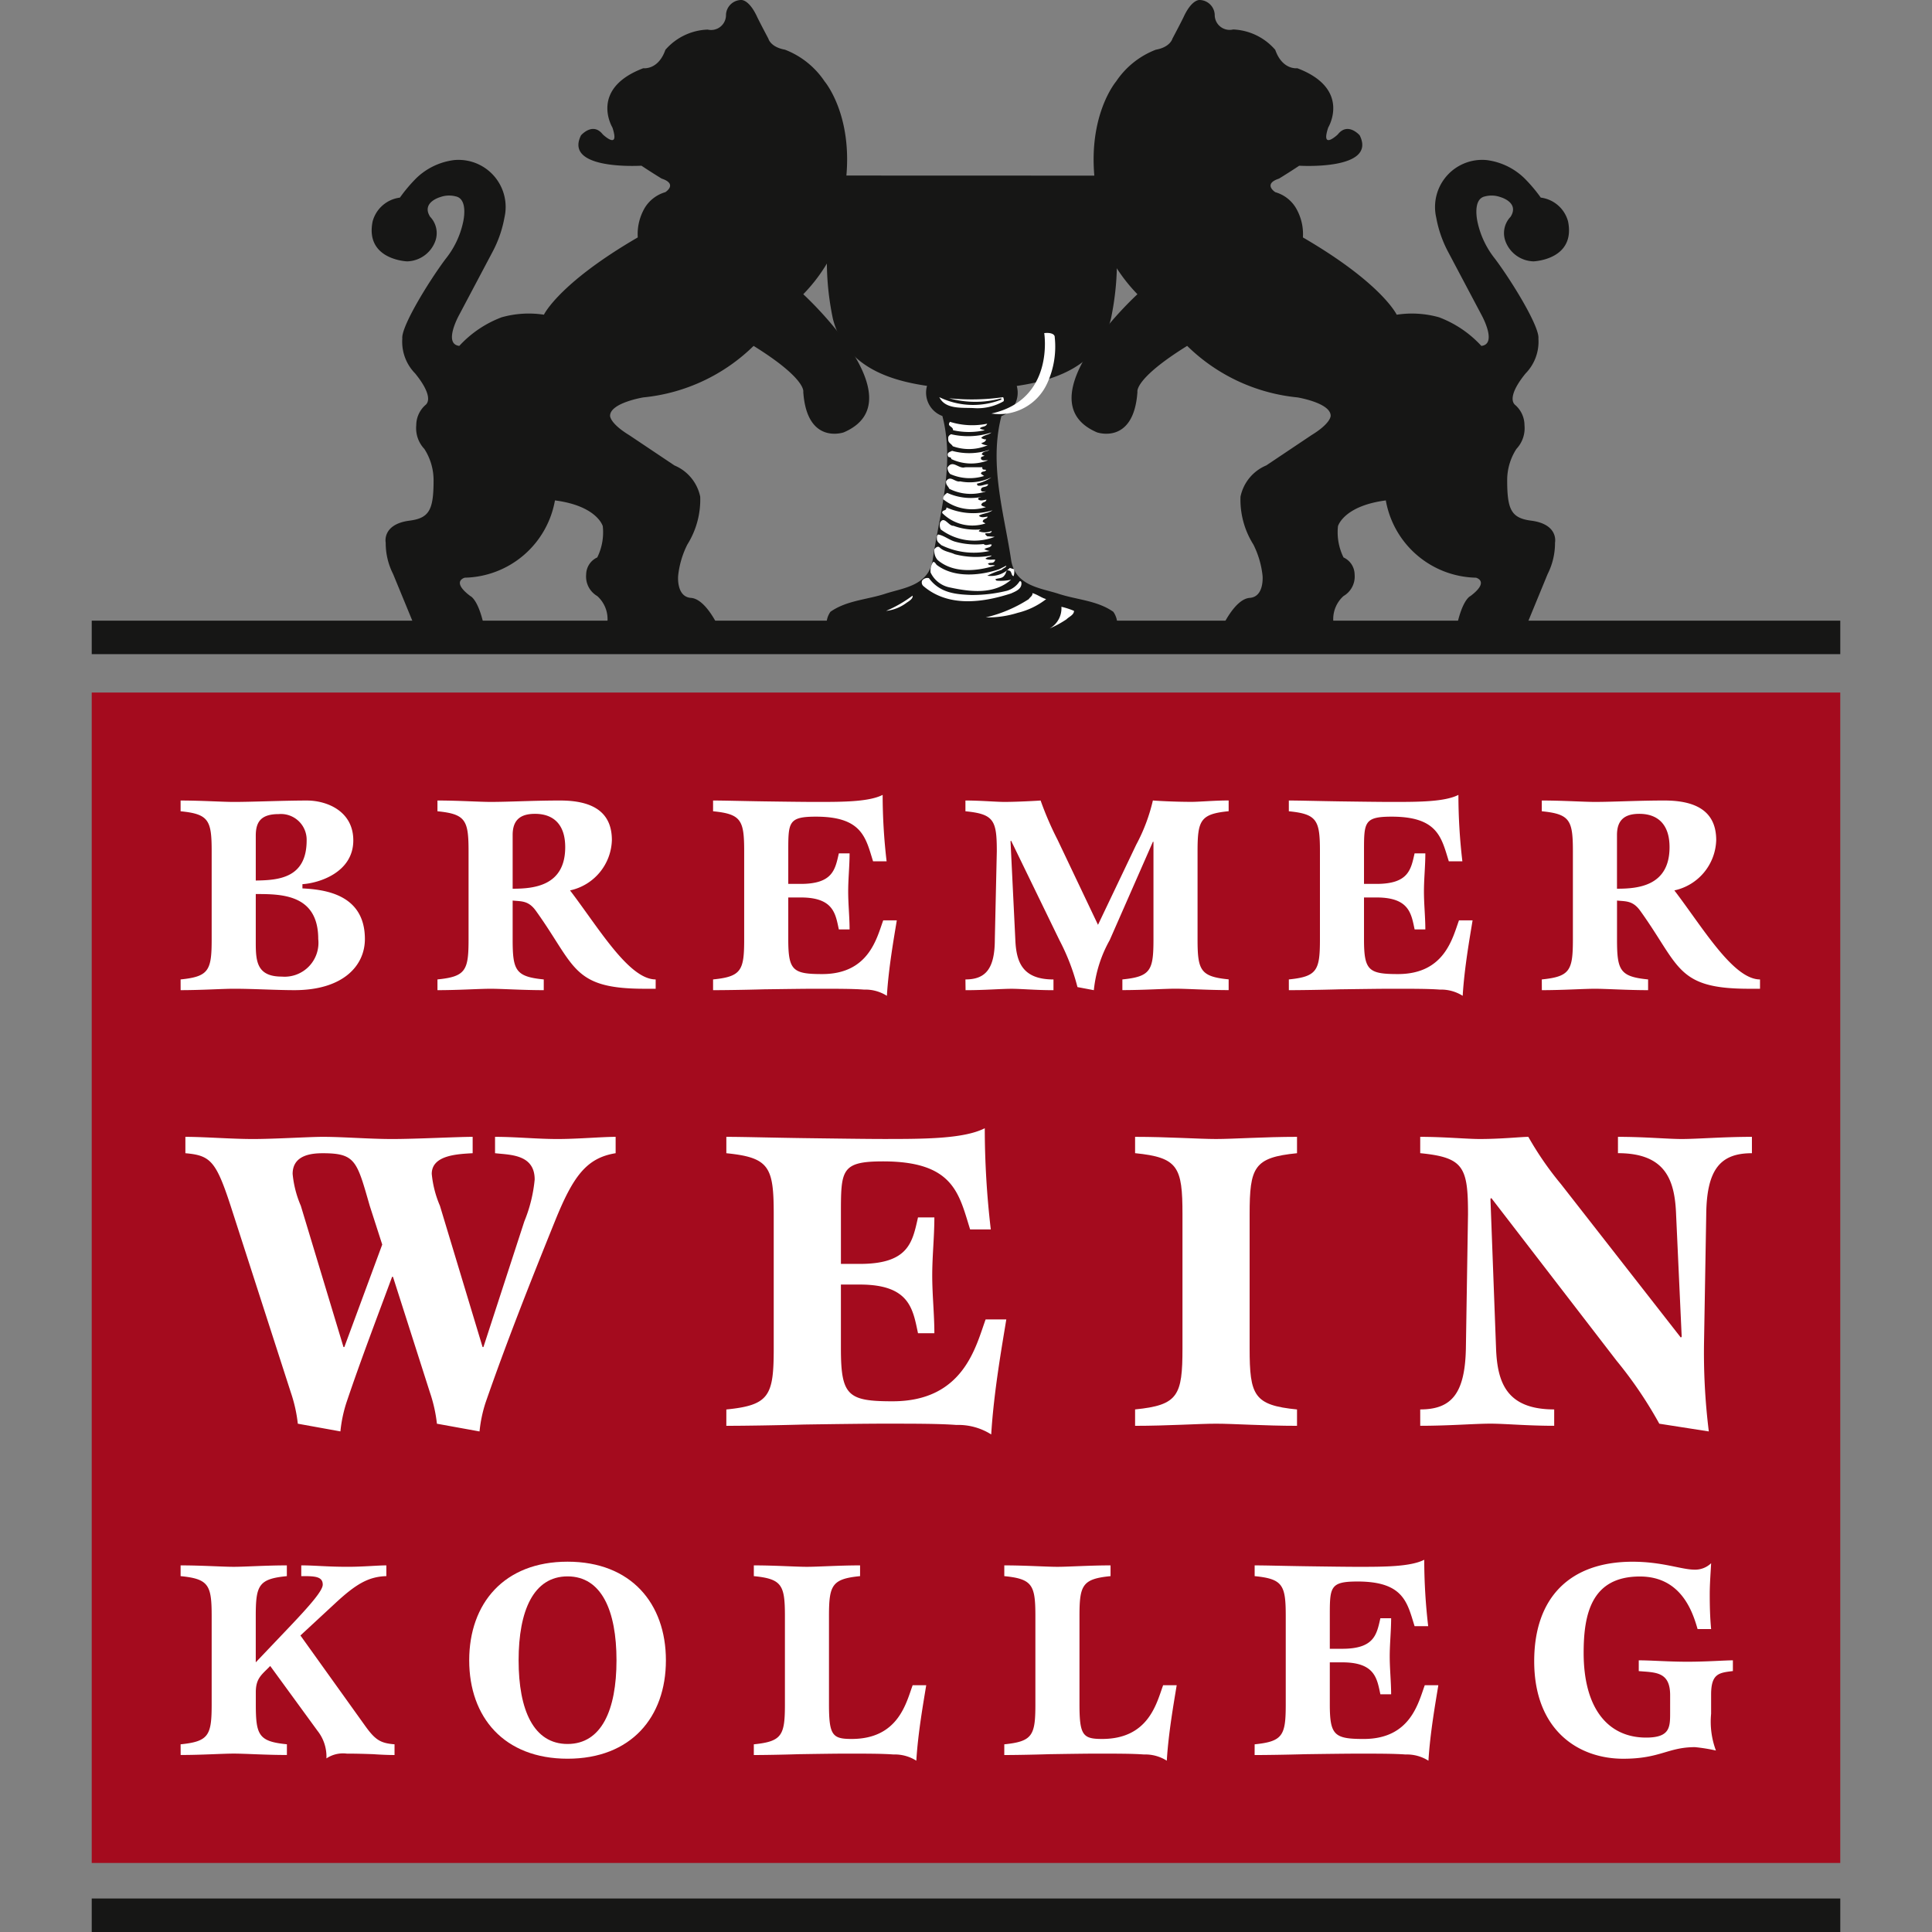 <svg xmlns="http://www.w3.org/2000/svg" xmlns:xlink="http://www.w3.org/1999/xlink" width="150" height="150" viewBox="0 0 150 150">
  <rect x="0" y="0" width="150" height="150" fill="#808080" stroke="none"/>
  <defs>
    <clipPath id="clip-path">
      <rect id="Rechteck_272" data-name="Rechteck 272" width="135.757" height="150" fill="none"/>
    </clipPath>
  </defs>
  <g id="logo" transform="translate(7841 -3798)">
    <rect id="Rechteck_273" data-name="Rechteck 273" width="150" height="150" transform="translate(-7841 3798)" fill="#fff" opacity="0"/>
    <g id="Gruppe_822" data-name="Gruppe 822" transform="translate(-7833.878 3798)">
      <rect id="Rechteck_269" data-name="Rechteck 269" width="135.755" height="90.871" transform="translate(0 53.769)" fill="#a40b1e"/>
      <rect id="Rechteck_270" data-name="Rechteck 270" width="135.757" height="2.601" transform="translate(0 147.399)" fill="#161615"/>
      <g id="Gruppe_821" data-name="Gruppe 821">
        <g id="Gruppe_820" data-name="Gruppe 820" clip-path="url(#clip-path)">
          <path id="Pfad_503" data-name="Pfad 503" d="M82.231,26.855a14.208,14.208,0,0,0,8.567,4s2.572.424,2.572,1.426c0,0,.036.572-1.491,1.505l-3.509,2.35a3.366,3.366,0,0,0-2,2.428,6.534,6.534,0,0,0,1,3.713,7.04,7.04,0,0,1,.713,2.428s.155,1.632-1,1.715-2.143,2.283-2.143,2.283h8.714a2.408,2.408,0,0,1,.714-2.426A1.75,1.75,0,0,0,95.23,44.6a1.47,1.47,0,0,0-.861-1.32,4.429,4.429,0,0,1-.431-2.428s.431-1.571,3.714-2a7.265,7.265,0,0,0,7,6s1.1.275-.431,1.427c0,0-.6.223-1.05,2.287h5.4l1.646-4a5.331,5.331,0,0,0,.572-2.432s.31-1.432-1.856-1.711c-1.541-.2-1.858-.858-1.858-3.14a4.466,4.466,0,0,1,.718-2.43,2.342,2.342,0,0,0,.626-1.832,2.092,2.092,0,0,0-.719-1.577c-.378-.314-.287-1.11.8-2.445a3.527,3.527,0,0,0,1-2.714c.1-.9-2-4.362-3.369-6.191a6.874,6.874,0,0,1-1.347-2.806s-.457-1.832.573-2.041a2.032,2.032,0,0,1,1.2.058s1.491.409.782,1.526a1.827,1.827,0,0,0-.371,1.968,2.394,2.394,0,0,0,2.154,1.493s3.275-.115,2.682-3.092a2.521,2.521,0,0,0-2.121-1.858,11.744,11.744,0,0,0-1.306-1.537,5.13,5.13,0,0,0-2.876-1.374,3.659,3.659,0,0,0-3.935,4.458,9.109,9.109,0,0,0,.933,2.683l2.571,4.857s1.285,2.285,0,2.427a8.558,8.558,0,0,0-3.286-2.222,7.814,7.814,0,0,0-3.286-.2s-1.139-2.43-7.282-6a4.009,4.009,0,0,0-.568-2.328,2.742,2.742,0,0,0-1.575-1.185s-1-.627.288-1.055c0,0,.712-.431,1.569-1,0,0,6.062.381,4.694-2.358,0,0-.915-1.066-1.7-.07,0,0-1.35,1.286-.742-.54,0,0,1.82-3-2.4-4.6,0,0-1.158.164-1.714-1.428A4.563,4.563,0,0,0,85.8,2.288a1.158,1.158,0,0,1-1.431-1.139A1.2,1.2,0,0,0,83.227,0S82.646-.11,82,1.22c0,0-.106.253-.915,1.781,0,0-.16.658-1.288.858a6.519,6.519,0,0,0-3.085,2.466s-2.163,2.539-1.674,7.488c0,0-5.236-.241-5.236,4.044,0,0-.109,2.117,1.809,2.108,1.015.037,1.015-.273,1.387-.519,1.3-1.114,2.163-1.23,2.538-1.053a12.96,12.96,0,0,0,2.832,4.451s-8.979,8.223-3.139,10.725c0,0,2.856,1,3.139-3.143,0,0-.283-1,3.861-3.572" transform="translate(2.82 0)" fill="#161615"/>
          <path id="Pfad_504" data-name="Pfad 504" d="M50.544,26.855a14.217,14.217,0,0,1-8.568,4S39.4,31.28,39.4,32.282c0,0-.036.572,1.489,1.505l3.51,2.35a3.371,3.371,0,0,1,2,2.428,6.573,6.573,0,0,1-1,3.713,7.032,7.032,0,0,0-.714,2.428s-.156,1.632,1,1.715,2.142,2.283,2.142,2.283H39.12a2.407,2.407,0,0,0-.715-2.426,1.75,1.75,0,0,1-.861-1.679,1.472,1.472,0,0,1,.861-1.32,4.4,4.4,0,0,0,.428-2.428s-.428-1.571-3.712-2a7.269,7.269,0,0,1-7,6s-1.1.275.429,1.427c0,0,.6.223,1.052,2.287H24.2l-1.647-4a5.323,5.323,0,0,1-.573-2.432s-.308-1.432,1.859-1.711c1.539-.2,1.858-.858,1.858-3.14a4.5,4.5,0,0,0-.718-2.43,2.345,2.345,0,0,1-.627-1.832,2.1,2.1,0,0,1,.717-1.577c.381-.314.285-1.11-.8-2.445a3.513,3.513,0,0,1-1-2.714c-.1-.9,2-4.362,3.369-6.191a6.841,6.841,0,0,0,1.343-2.806s.46-1.832-.571-2.041a2.029,2.029,0,0,0-1.2.058s-1.488.409-.781,1.526A1.832,1.832,0,0,1,25.8,18.8a2.4,2.4,0,0,1-2.157,1.493s-3.275-.115-2.681-3.092a2.518,2.518,0,0,1,2.121-1.858,11.851,11.851,0,0,1,1.3-1.537,5.148,5.148,0,0,1,2.88-1.374A3.657,3.657,0,0,1,31.2,16.888a9.1,9.1,0,0,1-.934,2.683l-2.571,4.857s-1.285,2.285,0,2.427a8.561,8.561,0,0,1,3.29-2.222,7.782,7.782,0,0,1,3.278-.2s1.143-2.43,7.287-6a4.026,4.026,0,0,1,.564-2.328,2.773,2.773,0,0,1,1.575-1.185s1-.627-.285-1.055c0,0-.712-.431-1.569-1,0,0-6.063.381-4.691-2.358,0,0,.912-1.066,1.691-.07,0,0,1.353,1.286.745-.54,0,0-1.82-3,2.4-4.6,0,0,1.159.164,1.714-1.428a4.561,4.561,0,0,1,3.283-1.572A1.156,1.156,0,0,0,48.4,1.149,1.2,1.2,0,0,1,49.544,0s.585-.113,1.229,1.217c0,0,.107.253.916,1.781,0,0,.158.658,1.287.858A6.514,6.514,0,0,1,56.06,6.326s2.165,2.539,1.671,7.488c0,0,5.243-.241,5.243,4.044,0,0,.108,2.117-1.81,2.108-1.018.037-1.018-.273-1.39-.519-1.3-1.114-2.164-1.23-2.539-1.053A12.931,12.931,0,0,1,54.4,22.844s8.983,8.223,3.14,10.725c0,0-2.858,1-3.14-3.143,0,0,.282-1-3.859-3.572" transform="translate(0.844 0)" fill="#161615"/>
          <line id="Linie_43" data-name="Linie 43" x2="135.757" transform="translate(0 49.487)" fill="#fff"/>
          <rect id="Rechteck_271" data-name="Rechteck 271" width="135.757" height="2.601" transform="translate(0 48.187)" fill="#161615"/>
          <path id="Pfad_505" data-name="Pfad 505" d="M77.236,48.684a1.685,1.685,0,0,0-.135-1.712c-1.255-.882-2.838-.932-4.256-1.4-1.37-.45-3.392-.6-3.685-2.668-.536-3.571-1.724-7.374-.747-11.131a1.937,1.937,0,0,0,1.117-1.068,1.96,1.96,0,0,0,.074-1.269c2.917-.428,6.359-1.5,7.308-5.2a21.775,21.775,0,0,0-.561-11.129L55.892,13.1a21.787,21.787,0,0,0-.562,11.129c.949,3.7,4.389,4.776,7.308,5.2a1.926,1.926,0,0,0,1.192,2.34c.975,3.755-.211,7.557-.748,11.127-.294,2.067-2.316,2.219-3.685,2.672-1.419.465-3,.518-4.256,1.4a1.677,1.677,0,0,0-.135,1.712Z" transform="translate(2.215 0.529)" fill="#161615"/>
          <path id="Pfad_506" data-name="Pfad 506" d="M68.034,29.833c.088-.04.029-.042.015-.1a7.615,7.615,0,0,1-4.034-.009,17.1,17.1,0,0,0,4.195-.085c.028.109.089.2.028.319a4.031,4.031,0,0,1-2.322.529c-.917-.048-2.2.111-2.663-.848a5.989,5.989,0,0,0,4.782.2" transform="translate(2.555 1.197)" fill="#fff"/>
          <path id="Pfad_507" data-name="Pfad 507" d="M68.034,29.833c.088-.04.029-.042.015-.1a7.615,7.615,0,0,1-4.034-.009,17.1,17.1,0,0,0,4.195-.085c.028.109.089.2.028.319a4.031,4.031,0,0,1-2.322.529c-.917-.048-2.2.111-2.663-.848A5.989,5.989,0,0,0,68.034,29.833Z" transform="translate(2.555 1.197)" fill="none" stroke="#fff" stroke-linecap="square" stroke-miterlimit="2" stroke-width="0"/>
          <path id="Pfad_508" data-name="Pfad 508" d="M66.94,31.623c-.114.285-.4.18-.57.359.115.1.253.086.379.148a5.564,5.564,0,0,1-2.461,0c.01-.327-.512-.281-.238-.652a5.77,5.77,0,0,0,2.89.146" transform="translate(2.584 1.272)" fill="#fff"/>
          <path id="Pfad_509" data-name="Pfad 509" d="M66.94,31.623c-.114.285-.4.18-.57.359.115.1.253.086.379.148a5.564,5.564,0,0,1-2.461,0c.01-.327-.512-.281-.238-.652A5.77,5.77,0,0,0,66.94,31.623Z" transform="translate(2.584 1.272)" fill="none" stroke="#fff" stroke-linecap="square" stroke-miterlimit="2" stroke-width="0"/>
          <path id="Pfad_510" data-name="Pfad 510" d="M67.272,32.274c-.227.194-.579.179-.795.418a.586.586,0,0,0,.386.115c-.066.225-.249.225-.386.311a.952.952,0,0,0,.5.148,3.717,3.717,0,0,1-2.707.076c-.137-.224-.378-.254-.354-.578-.024-.208.1-.281.216-.356a5.832,5.832,0,0,0,3.14-.134" transform="translate(2.582 1.304)" fill="#fff"/>
          <path id="Pfad_511" data-name="Pfad 511" d="M67.272,32.274c-.227.194-.579.179-.795.418a.586.586,0,0,0,.386.115c-.066.225-.249.225-.386.311a.952.952,0,0,0,.5.148,3.717,3.717,0,0,1-2.707.076c-.137-.224-.378-.254-.354-.578-.024-.208.1-.281.216-.356A5.832,5.832,0,0,0,67.272,32.274Z" transform="translate(2.582 1.304)" fill="none" stroke="#fff" stroke-linecap="square" stroke-miterlimit="2" stroke-width="0"/>
          <path id="Pfad_512" data-name="Pfad 512" d="M67.115,33.57c-.191.161-.5.075-.6.357.07.014.125.1.215.076-.056.115-.363.043-.248.308.148.135.351.046.522.074a3.594,3.594,0,0,1-2.844-.1c-.024-.179-.161-.121-.239-.179-.161-.353.157-.372.294-.459a4.974,4.974,0,0,0,2.9-.075" transform="translate(2.58 1.356)" fill="#fff"/>
          <path id="Pfad_513" data-name="Pfad 513" d="M67.115,33.57c-.191.161-.5.075-.6.357.07.014.125.1.215.076-.056.115-.363.043-.248.308.148.135.351.046.522.074a3.594,3.594,0,0,1-2.844-.1c-.024-.179-.161-.121-.239-.179-.161-.353.157-.372.294-.459A4.974,4.974,0,0,0,67.115,33.57Z" transform="translate(2.58 1.356)" fill="none" stroke="#fff" stroke-linecap="square" stroke-miterlimit="2" stroke-width="0"/>
          <path id="Pfad_514" data-name="Pfad 514" d="M66.568,34.875a.182.182,0,0,0,.048.175l.249.03c-.079.208-.364.046-.409.3l.248.176a3.735,3.735,0,0,1-2.629-.149.716.716,0,0,1-.214-.5c.4-.664.866.135,1.365-.028Z" transform="translate(2.58 1.399)" fill="#fff"/>
          <path id="Pfad_515" data-name="Pfad 515" d="M66.568,34.875a.182.182,0,0,0,.048.175l.249.03c-.079.208-.364.046-.409.3l.248.176a3.735,3.735,0,0,1-2.629-.149.716.716,0,0,1-.214-.5c.4-.664.866.135,1.365-.028Z" transform="translate(2.58 1.399)" fill="none" stroke="#fff" stroke-linecap="square" stroke-miterlimit="2" stroke-width="0"/>
          <path id="Pfad_516" data-name="Pfad 516" d="M66.164,36.108c-.022.074.023.105.046.149.307.075.537-.118.819-.1-.1.323-.558.087-.568.459.08.192.248.074.386.1A3.718,3.718,0,0,1,64,36.508c-.078-.207-.26-.281-.248-.575.328-.52.705.1,1.091,0a3.837,3.837,0,0,0,2.435-.313,3.148,3.148,0,0,1-1.114.488" transform="translate(2.575 1.439)" fill="#fff"/>
          <path id="Pfad_517" data-name="Pfad 517" d="M66.164,36.108c-.022.074.023.105.046.149.307.075.537-.118.819-.1-.1.323-.558.087-.568.459.08.192.248.074.386.1A3.718,3.718,0,0,1,64,36.508c-.078-.207-.26-.281-.248-.575.328-.52.705.1,1.091,0a3.837,3.837,0,0,0,2.435-.313A3.148,3.148,0,0,1,66.164,36.108Z" transform="translate(2.575 1.439)" fill="none" stroke="#fff" stroke-linecap="square" stroke-miterlimit="2" stroke-width="0"/>
          <path id="Pfad_518" data-name="Pfad 518" d="M66.493,37.1c-.082.061-.241.017-.241.179.195.175.433.044.65.032-.071.264-.319.117-.409.4.078.119.238.132.363.177a3.592,3.592,0,0,1-3.314-.608c-.021-.264.158-.385.308-.5a4.428,4.428,0,0,0,2.643.324" transform="translate(2.567 1.485)" fill="#fff"/>
          <path id="Pfad_519" data-name="Pfad 519" d="M66.493,37.1c-.082.061-.241.017-.241.179.195.175.433.044.65.032-.071.264-.319.117-.409.4.078.119.238.132.363.177a3.592,3.592,0,0,1-3.314-.608c-.021-.264.158-.385.308-.5A4.428,4.428,0,0,0,66.493,37.1Z" transform="translate(2.567 1.485)" fill="none" stroke="#fff" stroke-linecap="square" stroke-miterlimit="2" stroke-width="0"/>
          <path id="Pfad_520" data-name="Pfad 520" d="M67.371,38.09c-.318.238-.727.223-1.058.416.182.194.431.1.681.074-.055.224-.351.12-.386.4l.216.132a3.3,3.3,0,0,1-3.358-.812c-.009-.3.331-.105.331-.432a5.1,5.1,0,0,0,3.574.222" transform="translate(2.564 1.53)" fill="#fff"/>
          <path id="Pfad_521" data-name="Pfad 521" d="M67.371,38.09c-.318.238-.727.223-1.058.416.182.194.431.1.681.074-.055.224-.351.12-.386.4l.216.132a3.3,3.3,0,0,1-3.358-.812c-.009-.3.331-.105.331-.432A5.1,5.1,0,0,0,67.371,38.09Z" transform="translate(2.564 1.53)" fill="none" stroke="#fff" stroke-linecap="square" stroke-miterlimit="2" stroke-width="0"/>
          <path id="Pfad_522" data-name="Pfad 522" d="M66.5,39.533c-.071.03-.16.061-.183.149a1.353,1.353,0,0,0,1-.03c-.022.359-.842-.015-.351.416l.581.044a4.348,4.348,0,0,1-4.19-.578A.785.785,0,0,1,63.314,39c.321-.546.649.283,1.036.253a4.9,4.9,0,0,0,2.153.28" transform="translate(2.556 1.568)" fill="#fff"/>
          <path id="Pfad_523" data-name="Pfad 523" d="M66.5,39.533c-.071.03-.16.061-.183.149a1.353,1.353,0,0,0,1-.03c-.022.359-.842-.015-.351.416l.581.044a4.348,4.348,0,0,1-4.19-.578A.785.785,0,0,1,63.314,39c.321-.546.649.283,1.036.253A4.9,4.9,0,0,0,66.5,39.533Z" transform="translate(2.556 1.568)" fill="none" stroke="#fff" stroke-linecap="square" stroke-miterlimit="2" stroke-width="0"/>
          <path id="Pfad_524" data-name="Pfad 524" d="M64.517,40.453a5.96,5.96,0,0,0,2.186.176c.194.182.411-.028.625.045-.068.268-.385.195-.569.357a1.425,1.425,0,0,0,.41.134,5.7,5.7,0,0,1-3.768-.459c-.146-.164-.351-.236-.33-.535-.012-.118.014-.252.114-.282.467.088.866.445,1.332.564" transform="translate(2.548 1.611)" fill="#fff"/>
          <path id="Pfad_525" data-name="Pfad 525" d="M64.517,40.453a5.96,5.96,0,0,0,2.186.176c.194.182.411-.028.625.045-.068.268-.385.195-.569.357a1.425,1.425,0,0,0,.41.134,5.7,5.7,0,0,1-3.768-.459c-.146-.164-.351-.236-.33-.535-.012-.118.014-.252.114-.282C63.653,39.977,64.051,40.334,64.517,40.453Z" transform="translate(2.548 1.611)" fill="none" stroke="#fff" stroke-linecap="square" stroke-miterlimit="2" stroke-width="0"/>
          <path id="Pfad_526" data-name="Pfad 526" d="M64.446,41.377a6.5,6.5,0,0,0,2.89.1c-.135.163-.352.092-.488.253.228.134.569.046.762.074-.114.371-.364.165-.569.312.136.206.377.045.548.149-1.38.441-3.223.62-4.451-.431a1.053,1.053,0,0,1-.251-.845c.1-.12.239-.252.387-.149.341.34.784.357,1.171.533" transform="translate(2.54 1.648)" fill="#fff"/>
          <path id="Pfad_527" data-name="Pfad 527" d="M64.446,41.377a6.5,6.5,0,0,0,2.89.1c-.135.163-.352.092-.488.253.228.134.569.046.762.074-.114.371-.364.165-.569.312.136.206.377.045.548.149-1.38.441-3.223.62-4.451-.431a1.053,1.053,0,0,1-.251-.845c.1-.12.239-.252.387-.149C63.616,41.185,64.059,41.2,64.446,41.377Z" transform="translate(2.54 1.648)" fill="none" stroke="#fff" stroke-linecap="square" stroke-miterlimit="2" stroke-width="0"/>
          <path id="Pfad_528" data-name="Pfad 528" d="M63.113,42.191c1.355,1.009,3.359.8,4.815.311l.548-.279c0,.149-.251.19-.354.325A6.807,6.807,0,0,0,67,43.005,2.04,2.04,0,0,0,68.75,42.4c.1.029.214.072.329.1a.985.985,0,0,1-.034.536c-.206-.032-.124-.415-.374-.432-.22-.1-.195.221-.307.328-.184.326-.492.233-.743.353l.094.1a3.616,3.616,0,0,0,1.137-.072c-1.333,1.168-3.142.949-4.725.609A2.092,2.092,0,0,1,62.6,42.754a1.227,1.227,0,0,1,.195-.814c.157-.03.194.164.316.251" transform="translate(2.528 1.694)" fill="#fff"/>
          <path id="Pfad_529" data-name="Pfad 529" d="M63.113,42.191c1.355,1.009,3.359.8,4.815.311l.548-.279c0,.149-.251.19-.354.325A6.807,6.807,0,0,0,67,43.005,2.04,2.04,0,0,0,68.75,42.4c.1.029.214.072.329.1a.985.985,0,0,1-.034.536c-.206-.032-.124-.415-.374-.432-.22-.1-.195.221-.307.328-.184.326-.492.233-.743.353l.094.1a3.616,3.616,0,0,0,1.137-.072c-1.333,1.168-3.142.949-4.725.609A2.092,2.092,0,0,1,62.6,42.754a1.227,1.227,0,0,1,.195-.814C62.954,41.91,62.99,42.1,63.113,42.191Z" transform="translate(2.528 1.694)" fill="none" stroke="#fff" stroke-linecap="square" stroke-miterlimit="2" stroke-width="0"/>
          <path id="Pfad_530" data-name="Pfad 530" d="M62.492,43.138c.854,1.167,2.078,1.263,3.28,1.315a11.18,11.18,0,0,0,2.773-.326,1.738,1.738,0,0,0,.994-.739c.067-.03.127.028.137.1.057.5-.442.681-.8.844-2.185.71-4.884,1.1-6.83-.591a.381.381,0,0,1-.079-.4.508.508,0,0,1,.522-.2" transform="translate(2.502 1.742)" fill="#fff"/>
          <path id="Pfad_531" data-name="Pfad 531" d="M62.492,43.138c.854,1.167,2.078,1.263,3.28,1.315a11.18,11.18,0,0,0,2.773-.326,1.738,1.738,0,0,0,.994-.739c.067-.03.127.028.137.1.057.5-.442.681-.8.844-2.185.71-4.884,1.1-6.83-.591a.381.381,0,0,1-.079-.4A.508.508,0,0,1,62.492,43.138Z" transform="translate(2.502 1.742)" fill="none" stroke="#fff" stroke-linecap="square" stroke-miterlimit="2" stroke-width="0"/>
          <path id="Pfad_532" data-name="Pfad 532" d="M61.332,44.45c.063.231-.282.431-.46.551a3.238,3.238,0,0,1-1.593.632,9.684,9.684,0,0,0,2.053-1.183" transform="translate(2.395 1.796)" fill="#fff"/>
          <path id="Pfad_533" data-name="Pfad 533" d="M71.405,44.728a5.819,5.819,0,0,1-2.2,1.062,7.821,7.821,0,0,1-2.487.358,10.674,10.674,0,0,0,3.339-1.42c.091-.157.318-.257.282-.464.383.1.686.357,1.07.464" transform="translate(2.695 1.788)" fill="#fff"/>
          <path id="Pfad_534" data-name="Pfad 534" d="M71.405,44.728a5.819,5.819,0,0,1-2.2,1.062,7.821,7.821,0,0,1-2.487.358,10.674,10.674,0,0,0,3.339-1.42c.091-.157.318-.257.282-.464C70.718,44.362,71.021,44.621,71.405,44.728Z" transform="translate(2.695 1.788)" fill="none" stroke="#fff" stroke-linecap="square" stroke-miterlimit="2" stroke-width="0"/>
          <path id="Pfad_535" data-name="Pfad 535" d="M73.379,45.6c-.01.321-.383.444-.585.653a7.887,7.887,0,0,1-1.313.715,1.8,1.8,0,0,0,.918-1.686,5.779,5.779,0,0,1,.98.318" transform="translate(2.887 1.829)" fill="#fff"/>
          <path id="Pfad_536" data-name="Pfad 536" d="M73.379,45.6c-.01.321-.383.444-.585.653a7.887,7.887,0,0,1-1.313.715,1.8,1.8,0,0,0,.918-1.686A5.779,5.779,0,0,1,73.379,45.6Z" transform="translate(2.887 1.829)" fill="none" stroke="#fff" stroke-linecap="square" stroke-miterlimit="2" stroke-width="0"/>
          <path id="Pfad_537" data-name="Pfad 537" d="M72.057,25.169c-.009-.286-.427-.36-.817-.31,0,0,.832,5.156-4.1,6.243a4.086,4.086,0,0,0,4.326-2.336,6.811,6.811,0,0,0,.588-3.6" transform="translate(2.712 1.004)" fill="#fff"/>
          <path id="Pfad_538" data-name="Pfad 538" d="M72.057,25.169c-.009-.286-.427-.36-.817-.31,0,0,.832,5.156-4.1,6.243a4.086,4.086,0,0,0,4.326-2.336A6.811,6.811,0,0,0,72.057,25.169Z" transform="translate(2.712 1.004)" fill="none" stroke="#fff" stroke-linecap="square" stroke-miterlimit="2" stroke-width="0"/>
          <path id="Pfad_539" data-name="Pfad 539" d="M6.632,73.63c2.193-.22,2.412-.7,2.412-3.116V63.69c0-2.414-.218-2.9-2.412-3.116V59.74c1.645,0,3.246.109,4.124.109,1.471,0,3.84-.109,5.684-.109,1.537,0,3.6.812,3.6,3.094,0,2.479-2.633,3.314-3.949,3.4v.328c1.623.088,4.849.4,4.849,3.93,0,2.106-1.733,3.97-5.464,3.97-1.448,0-3.182-.109-4.718-.109-.878,0-2.479.109-4.124.109Zm5.836-7.679c1.8-.023,3.95-.2,3.95-3.117a2,2,0,0,0-2.172-2.041c-1.449,0-1.778.68-1.778,1.69Zm0,4.826c0,1.449.087,2.633,2.019,2.633a2.629,2.629,0,0,0,2.831-2.917C17.318,67,14.442,67,12.468,67Z" transform="translate(0.268 2.413)" fill="#fff"/>
          <path id="Pfad_540" data-name="Pfad 540" d="M25.8,73.63c2.2-.22,2.415-.7,2.415-3.116V63.69c0-2.414-.22-2.9-2.415-3.116v-.835c1.646,0,3.247.109,4.125.109,1.448,0,3.292-.109,5.4-.109,2.634,0,4.017.968,4.017,3.073a4.115,4.115,0,0,1-3.249,3.906c2.217,2.9,4.565,6.912,6.649,6.912v.724h-.855c-5.662,0-5.355-1.755-8.449-6.057-.57-.79-1.1-.723-1.8-.79v3.007c0,2.414.22,2.9,2.415,3.116v.833c-1.647,0-3.249-.109-4.127-.109s-2.479.109-4.125.109Zm5.838-7.043c1.622,0,4.081-.2,4.081-3.227,0-1.776-.922-2.587-2.348-2.587-1.163,0-1.733.5-1.733,1.645Z" transform="translate(1.042 2.413)" fill="#fff"/>
          <path id="Pfad_541" data-name="Pfad 541" d="M46.368,73.647c2.2-.22,2.415-.7,2.415-3.116V63.707c0-2.414-.22-2.9-2.415-3.116v-.835c.833,0,2.392.044,3.971.067s3.182.043,4.016.043c2.064,0,4.1,0,5.179-.547a44.522,44.522,0,0,0,.307,5.156H58.789c-.571-1.821-.835-3.466-4.434-3.466-2.149,0-2.149.438-2.149,2.7V66.23h.964c2.5,0,2.677-1.12,2.962-2.37h.834c0,.987-.108,1.975-.108,2.962s.108,1.976.108,2.941h-.834c-.262-1.23-.416-2.48-2.962-2.48h-.964v3.248c0,2.414.351,2.7,2.632,2.7,3.621,0,4.235-2.787,4.74-4.17h1.054c-.22,1.359-.638,3.686-.769,5.858a3.13,3.13,0,0,0-1.777-.483c-.878-.066-2.085-.066-3.731-.066-.834,0-2.436.023-4.016.044-1.579.045-3.138.066-3.971.066Z" transform="translate(1.873 2.396)" fill="#fff"/>
          <path id="Pfad_542" data-name="Pfad 542" d="M65.2,73.63c1.536,0,2.282-.79,2.282-3.116l.154-6.824c0-2.414-.22-2.9-2.436-3.116v-.835c1.207,0,2.37.109,3.029.109.965,0,2.523-.086,2.808-.109a25.027,25.027,0,0,0,1.317,3.051l3.138,6.6,2.962-6.21a13.872,13.872,0,0,0,1.3-3.446c.175.023,1.624.109,3.007.109.614,0,1.777-.109,2.875-.109v.835c-2.194.218-2.414.7-2.414,3.116v6.824c0,2.414.22,2.9,2.414,3.116v.833c-1.647,0-3.248-.109-4.126-.109s-2.48.109-4.125.109V73.63c2.2-.22,2.414-.7,2.414-3.116V62.943h-.044L76.4,70.58a9.98,9.98,0,0,0-1.23,3.884l-1.272-.24a16.733,16.733,0,0,0-1.4-3.643l-3.753-7.724-.044.044.372,7.615c.067,1.734.526,3.116,2.963,3.116v.833c-1.382,0-2.5-.109-3.248-.109-.812,0-2.107.109-3.577.109Z" transform="translate(2.634 2.413)" fill="#fff"/>
          <path id="Pfad_543" data-name="Pfad 543" d="M89.334,73.647c2.194-.22,2.415-.7,2.415-3.116V63.707c0-2.414-.221-2.9-2.415-3.116v-.835c.832,0,2.391.044,3.971.067s3.183.043,4.015.043c2.064,0,4.105,0,5.18-.547a44.3,44.3,0,0,0,.307,5.156h-1.053c-.57-1.821-.835-3.466-4.434-3.466-2.15,0-2.15.438-2.15,2.7V66.23h.965c2.5,0,2.678-1.12,2.962-2.37h.835c0,.987-.108,1.975-.108,2.962s.108,1.976.108,2.941H99.1c-.263-1.23-.416-2.48-2.962-2.48H95.17v3.248c0,2.414.353,2.7,2.634,2.7,3.622,0,4.235-2.787,4.74-4.17H103.6c-.221,1.359-.637,3.686-.768,5.858a3.141,3.141,0,0,0-1.779-.483c-.877-.066-2.085-.066-3.731-.066-.832,0-2.435.023-4.015.044-1.58.045-3.139.066-3.971.066Z" transform="translate(3.609 2.396)" fill="#fff"/>
          <path id="Pfad_544" data-name="Pfad 544" d="M108.212,73.63c2.194-.22,2.414-.7,2.414-3.116V63.69c0-2.414-.22-2.9-2.414-3.116v-.835c1.645,0,3.247.109,4.125.109,1.447,0,3.292-.109,5.4-.109,2.633,0,4.016.968,4.016,3.073a4.115,4.115,0,0,1-3.249,3.906c2.217,2.9,4.565,6.912,6.65,6.912v.724H124.3c-5.662,0-5.355-1.755-8.448-6.057-.57-.79-1.1-.723-1.8-.79v3.007c0,2.414.22,2.9,2.413,3.116v.833c-1.645,0-3.247-.109-4.124-.109s-2.48.109-4.125.109Zm5.837-7.043c1.623,0,4.081-.2,4.081-3.227,0-1.776-.922-2.587-2.348-2.587-1.162,0-1.733.5-1.733,1.645Z" transform="translate(4.371 2.413)" fill="#fff"/>
          <path id="Pfad_545" data-name="Pfad 545" d="M15.718,107.109a11.288,11.288,0,0,0-.536-2.407L10.5,90.189c-1.137-3.479-1.572-3.913-3.511-4.08V84.837c1.5,0,3.544.169,5.25.169s4.348-.169,5.417-.169c1.606,0,3.578.169,5.384.169,1.9,0,5.049-.169,6.253-.169v1.271c-1.137.067-3.176.133-3.176,1.605a8.223,8.223,0,0,0,.635,2.475l3.311,10.968h.067l3.178-9.764a11.3,11.3,0,0,0,.8-3.243c0-1.975-1.939-1.908-3.077-2.041V84.837c1.64,0,3.211.169,4.849.169,1.571,0,3.445-.169,4.514-.169v1.271c-2.273.368-3.311,1.805-4.715,5.284-1.906,4.714-3.745,9.361-5.383,14.078a10.546,10.546,0,0,0-.469,2.24l-3.309-.6a11.287,11.287,0,0,0-.536-2.407l-2.876-9h-.067c-1.2,3.243-2.442,6.488-3.545,9.764a10.548,10.548,0,0,0-.468,2.24Zm3.546-5.952h.067L22.272,93.2l-.97-3.01c-1-3.479-1.1-4.08-3.646-4.08-.869,0-2.34.133-2.34,1.605a8.164,8.164,0,0,0,.636,2.475Z" transform="translate(0.282 3.427)" fill="#fff"/>
          <path id="Pfad_546" data-name="Pfad 546" d="M47.358,106.03c3.345-.333,3.679-1.07,3.679-4.747v-10.4c0-3.678-.334-4.414-3.679-4.748V84.863c1.271,0,3.646.068,6.053.1s4.848.066,6.12.066c3.143,0,6.254,0,7.891-.834a67.917,67.917,0,0,0,.468,7.856H66.285c-.869-2.775-1.271-5.282-6.754-5.282-3.277,0-3.277.669-3.277,4.113v3.846h1.471c3.812,0,4.08-1.706,4.514-3.611h1.27c0,1.5-.166,3.009-.166,4.513s.166,3.01.166,4.481h-1.27c-.4-1.872-.635-3.779-4.514-3.779H56.253v4.949c0,3.678.535,4.114,4.012,4.114,5.519,0,6.455-4.248,7.223-6.355h1.606c-.336,2.074-.971,5.618-1.171,8.929a4.776,4.776,0,0,0-2.708-.737c-1.338-.1-3.177-.1-5.685-.1-1.271,0-3.712.032-6.12.067-2.407.067-4.782.1-6.053.1Z" transform="translate(1.913 3.401)" fill="#fff"/>
          <path id="Pfad_547" data-name="Pfad 547" d="M77.861,106c3.343-.333,3.679-1.07,3.679-4.747v-10.4c0-3.678-.336-4.414-3.679-4.748V84.837c2.507,0,4.949.168,6.286.168s3.779-.168,6.286-.168v1.271c-3.343.334-3.679,1.071-3.679,4.748v10.4c0,3.678.336,4.414,3.679,4.747v1.271c-2.507,0-4.949-.166-6.286-.166s-3.779.166-6.286.166Z" transform="translate(3.145 3.427)" fill="#fff"/>
          <path id="Pfad_548" data-name="Pfad 548" d="M99.138,106c2.409,0,3.478-1.2,3.546-4.747l.165-10.4c0-3.678-.333-4.414-3.711-4.748V84.837c1.839,0,3.611.168,4.614.168,1.706,0,3.244-.168,3.78-.168a25.006,25.006,0,0,0,2.54,3.678l9.3,11.906.067-.068-.435-9.5c-.1-2.643-.8-4.748-4.513-4.748V84.837c2.106,0,3.812.168,4.948.168,1.239,0,3.211-.168,5.453-.168v1.271c-2.409,0-3.511,1.2-3.547,4.748l-.168,9.765a49.392,49.392,0,0,0,.368,7.088l-3.845-.6a32.144,32.144,0,0,0-3.31-4.883l-9.732-12.639-.067.066.435,11.6c.1,2.642.8,4.747,4.514,4.747v1.271c-2.107,0-3.811-.166-4.949-.166-1.237,0-3.21.166-5.451.166Z" transform="translate(4.005 3.427)" fill="#fff"/>
          <path id="Pfad_549" data-name="Pfad 549" d="M6.632,130.709c2.193-.221,2.412-.7,2.412-3.116v-6.825c0-2.415-.218-2.9-2.412-3.116v-.835c1.645,0,3.247.111,4.124.111s2.48-.111,4.125-.111v.835c-2.194.217-2.414.7-2.414,3.116v3.576l2.611-2.744c1.668-1.755,2.59-2.831,2.59-3.291,0-.658-.679-.658-1.668-.658v-.835c1.076,0,1.954.111,3.622.111,1.163,0,2.348-.111,2.984-.111v.835c-1.4.044-2.371.615-4.038,2.171l-2.633,2.437,4.981,6.955c.813,1.142,1.207,1.406,2.326,1.494v.832c-.484,0-1.032-.022-1.669-.066-.615-.021-1.293-.043-2.04-.043a2.323,2.323,0,0,0-1.579.372,3.23,3.23,0,0,0-.7-2.152l-3.664-5.024c-.658.68-1.119.944-1.119,2.039v.924c0,2.414.22,2.9,2.414,3.116v.832c-1.645,0-3.246-.108-4.125-.108s-2.479.108-4.124.108Z" transform="translate(0.268 4.719)" fill="#fff"/>
          <path id="Pfad_550" data-name="Pfad 550" d="M28.169,124.2c0-4.411,2.7-7.659,7.636-7.659s7.636,3.248,7.636,7.659-2.7,7.638-7.636,7.638-7.636-3.227-7.636-7.638m7.636,6.494c2.633,0,3.8-2.632,3.8-6.494s-1.162-6.518-3.8-6.518-3.8,2.655-3.8,6.518,1.163,6.494,3.8,6.494" transform="translate(1.138 4.708)" fill="#fff"/>
          <path id="Pfad_551" data-name="Pfad 551" d="M49.409,130.709c2.194-.221,2.414-.7,2.414-3.116v-6.825c0-2.415-.22-2.9-2.414-3.116v-.835c1.645,0,3.246.111,4.124.111s2.48-.111,4.125-.111v.835c-2.194.217-2.414.7-2.414,3.116v6.825c0,2.414.264,2.7,1.755,2.7,3.623,0,4.236-2.789,4.741-4.171h1.054c-.22,1.36-.638,3.687-.769,5.859a3.122,3.122,0,0,0-1.777-.483c-.877-.066-2.085-.066-3.73-.066-.747,0-2.173.022-3.578.043-1.406.044-2.787.066-3.532.066Z" transform="translate(1.996 4.719)" fill="#fff"/>
          <path id="Pfad_552" data-name="Pfad 552" d="M68.1,130.709c2.2-.221,2.414-.7,2.414-3.116v-6.825c0-2.415-.218-2.9-2.414-3.116v-.835c1.646,0,3.247.111,4.125.111s2.48-.111,4.125-.111v.835c-2.2.217-2.413.7-2.413,3.116v6.825c0,2.414.263,2.7,1.754,2.7,3.623,0,4.235-2.789,4.741-4.171h1.053c-.22,1.36-.638,3.687-.769,5.859a3.119,3.119,0,0,0-1.777-.483c-.877-.066-2.084-.066-3.73-.066-.746,0-2.172.022-3.577.043-1.4.044-2.786.066-3.533.066Z" transform="translate(2.751 4.719)" fill="#fff"/>
          <path id="Pfad_553" data-name="Pfad 553" d="M86.783,130.726c2.2-.221,2.414-.7,2.414-3.116v-6.825c0-2.415-.218-2.9-2.414-3.116v-.835c.833,0,2.392.045,3.971.067s3.183.045,4.016.045c2.063,0,4.1,0,5.18-.549a44.553,44.553,0,0,0,.306,5.157H99.2c-.57-1.822-.834-3.468-4.433-3.468-2.149,0-2.149.439-2.149,2.7v2.523h.964c2.5,0,2.677-1.119,2.962-2.369h.835c0,.987-.109,1.974-.109,2.962s.109,1.976.109,2.94h-.835c-.263-1.229-.416-2.48-2.962-2.48h-.964v3.249c0,2.414.351,2.7,2.633,2.7,3.62,0,4.234-2.789,4.739-4.171h1.054c-.22,1.36-.637,3.687-.768,5.859a3.125,3.125,0,0,0-1.777-.483c-.878-.066-2.086-.066-3.732-.066-.833,0-2.436.022-4.016.043-1.579.044-3.138.066-3.971.066Z" transform="translate(3.506 4.702)" fill="#fff"/>
          <path id="Pfad_554" data-name="Pfad 554" d="M121.38,128.35a6.4,6.4,0,0,0,.374,2.852,13.472,13.472,0,0,0-1.624-.262c-2.107,0-2.7.9-5.573.9-3.532,0-6.912-2.26-6.912-7.572,0-4.936,2.765-7.724,7.637-7.724,2.325,0,3.8.615,4.807.615a1.776,1.776,0,0,0,1.293-.5c-.043.81-.108,1.624-.108,2.413,0,.9.021,1.8.108,2.7h-1.052c-.373-1.3-1.252-4.081-4.478-4.081-3.752,0-4.368,2.9-4.368,5.925,0,4.345,1.91,6.582,4.85,6.582,1.865,0,1.865-.812,1.865-1.951V126.9c0-1.842-1.162-1.753-2.436-1.863V124.2c.988,0,2.3.109,3.775.109,1.515,0,2.875-.109,3.533-.109v.833c-1.055.131-1.691.176-1.691,1.821Z" transform="translate(4.348 4.708)" fill="#fff"/>
        </g>
      </g>
    </g>
  </g>
</svg>
